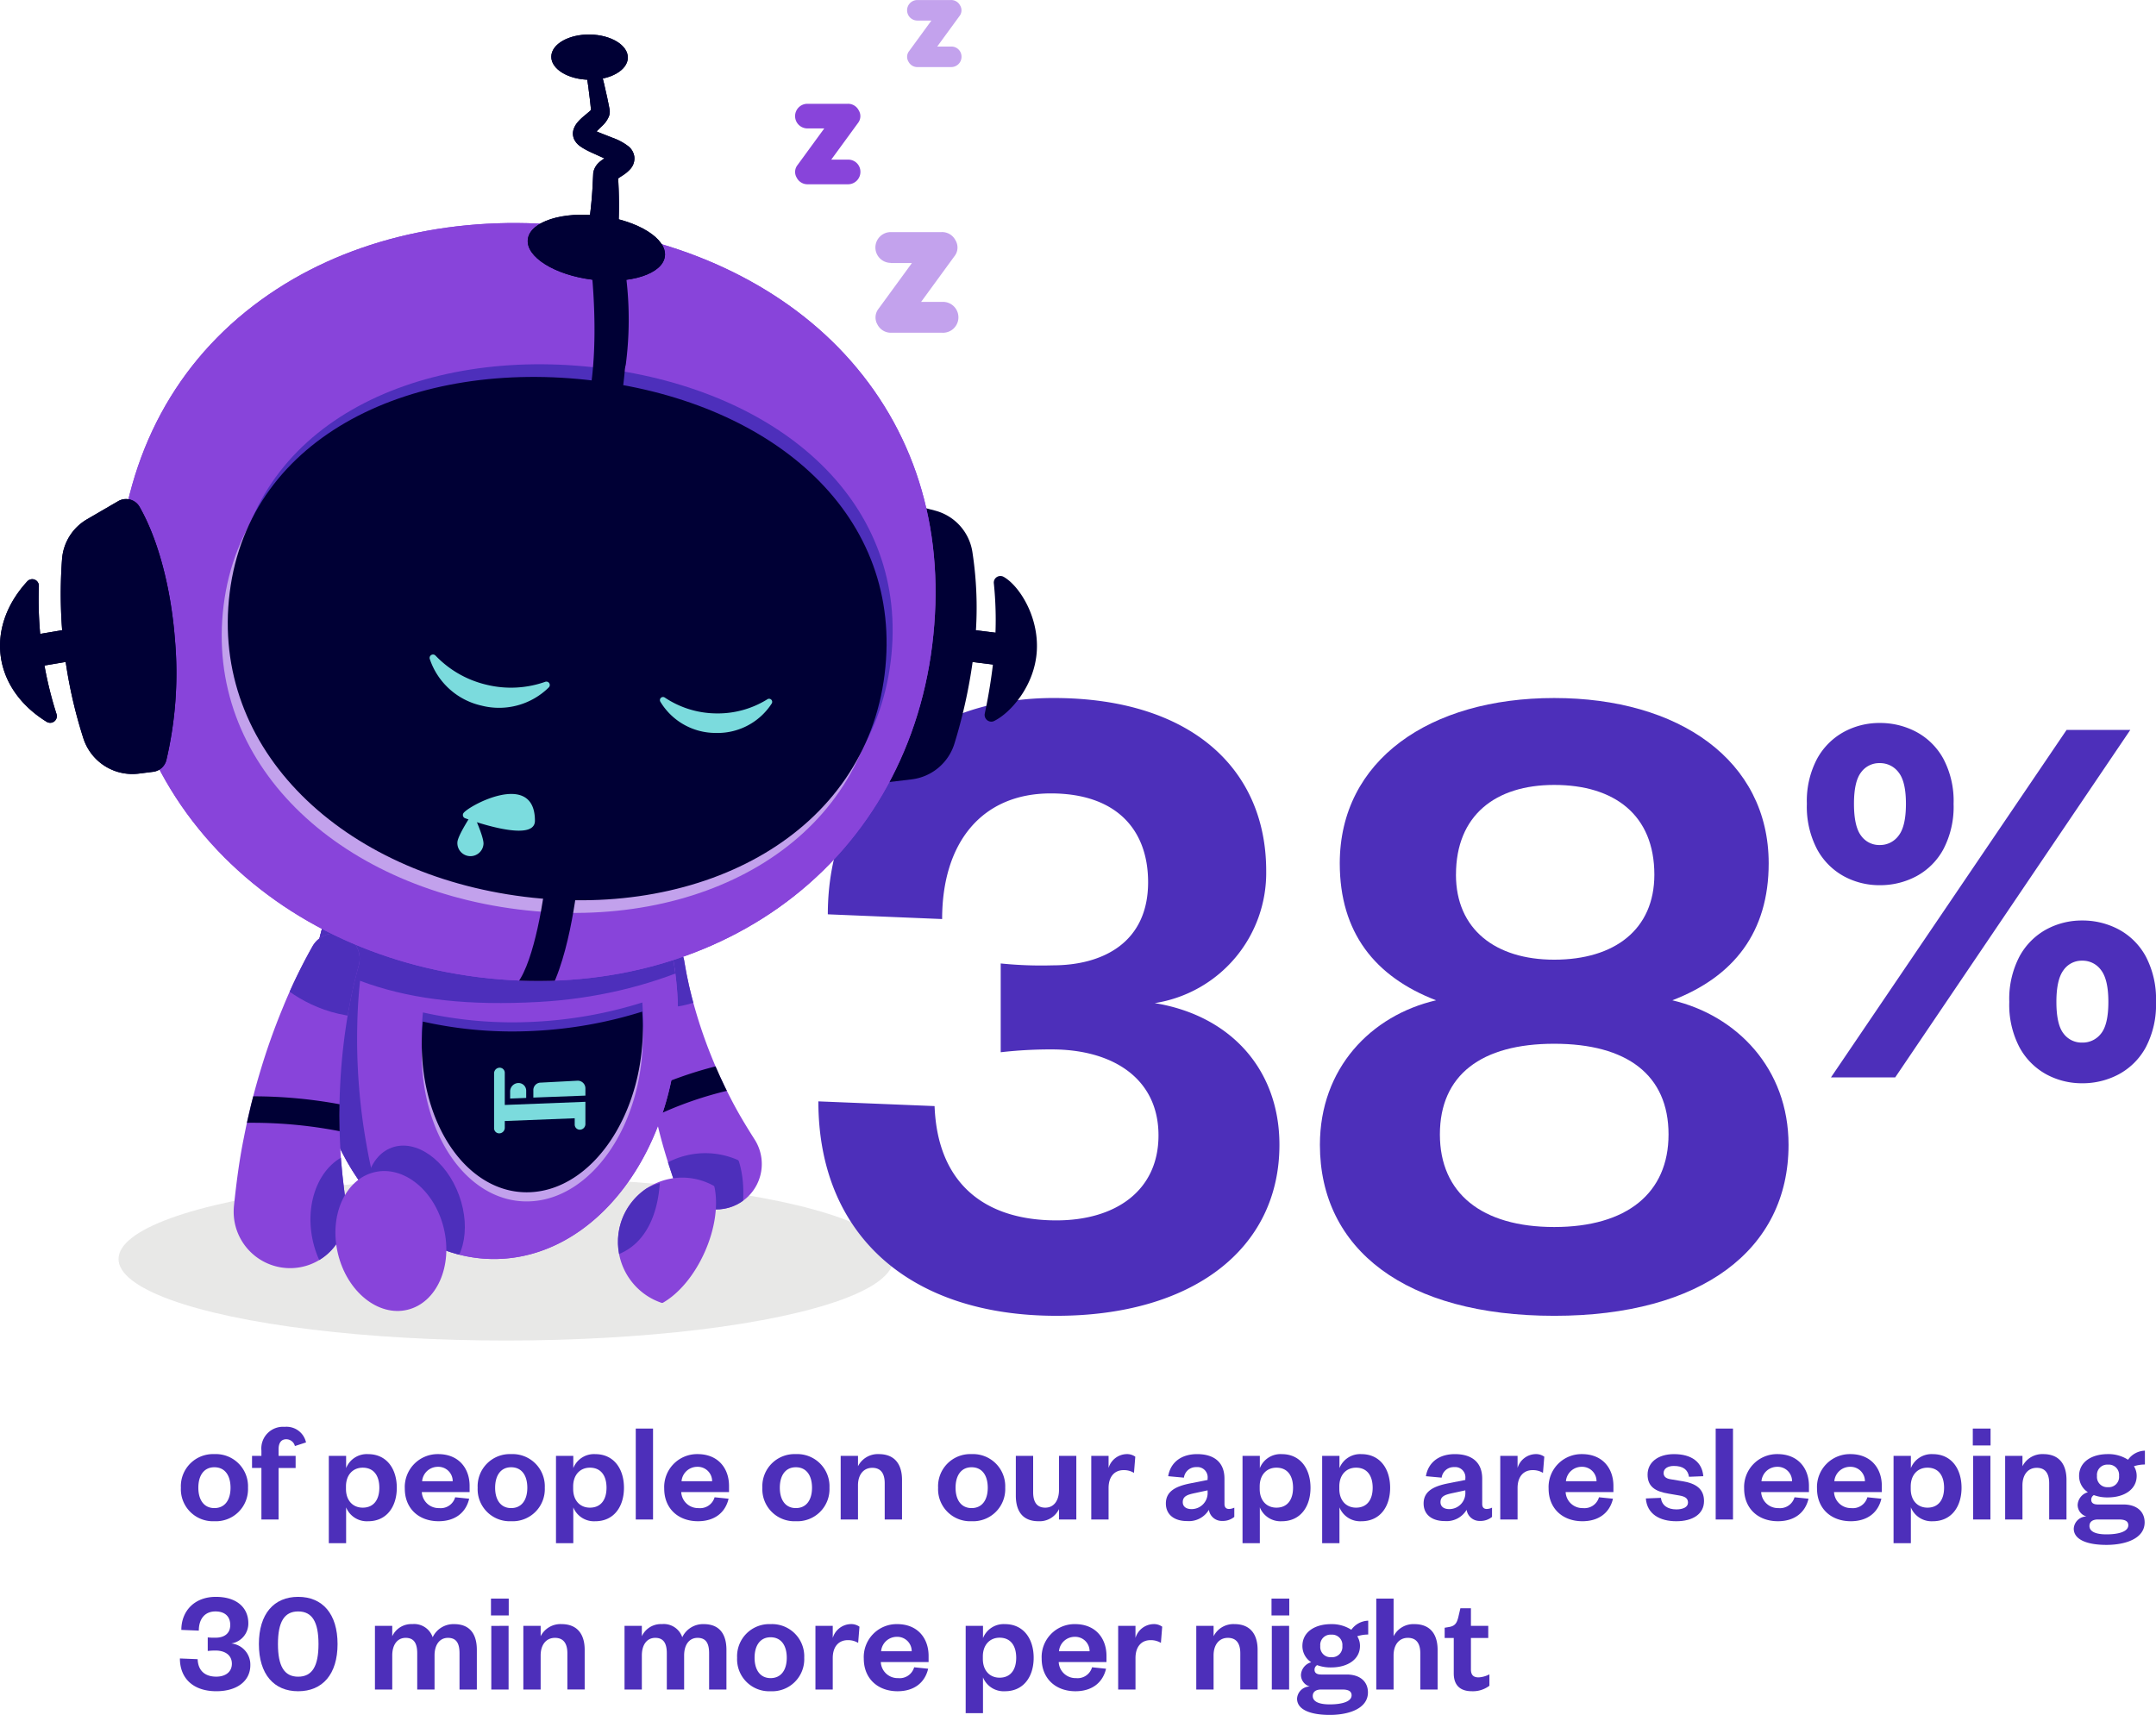 <svg xmlns="http://www.w3.org/2000/svg" xmlns:xlink="http://www.w3.org/1999/xlink" width="416.234" height="331.139" viewBox="0 0 416.234 331.139"><defs><clipPath id="a"><path d="M1066.152-809.41a76.559,76.559,0,0,0,2.05,9.024,91.263,91.263,0,0,0,3.036,8.868,90.66,90.66,0,0,0,3.857,8.426c1.385,2.737,2.977,5.341,4.589,7.885l.035.054a8.773,8.773,0,0,1-2.711,12.107,8.772,8.772,0,0,1-12.106-2.712,9.208,9.208,0,0,1-.908-1.906c-1.149-3.423-2.211-6.843-3.011-10.313a104.457,104.457,0,0,1-1.964-10.415,102.57,102.57,0,0,1-.915-10.453,82.879,82.879,0,0,1,.232-10.606,3.914,3.914,0,0,1,4.249-3.55,3.915,3.915,0,0,1,3.518,3.284Z" transform="translate(-1058.035 813.018)" fill="none"/></clipPath><clipPath id="b"><ellipse cx="35.51" cy="47.097" rx="35.51" ry="47.097" fill="none"/></clipPath><clipPath id="d"><path d="M1006.247-808.361a95.275,95.275,0,0,0-2.341,11.254,112.866,112.866,0,0,0-1.147,11.588,112.342,112.342,0,0,0,.009,11.512c.151,3.806.606,7.572,1.114,11.279l.012.078a10.9,10.9,0,0,1-9.313,12.281,10.9,10.9,0,0,1-12.28-9.313,11.435,11.435,0,0,1-.043-2.624c.47-4.461,1.034-8.873,1.922-13.207a130.011,130.011,0,0,1,3.157-12.782,127.282,127.282,0,0,1,4.363-12.283,102.858,102.858,0,0,1,5.737-11.865,4.866,4.866,0,0,1,6.635-1.819,4.867,4.867,0,0,1,2.28,5.528Z" transform="translate(-982.203 814.901)" fill="none"/></clipPath><clipPath id="e"><path d="M961.186-884.739c-2.623,21.015,3.163,41.051,16.311,56.411,12.748,14.9,31.512,24.561,52.841,27.224s41.893-2.092,57.913-13.4c16.513-11.658,27.057-29.655,29.68-50.669,2.653-21.245-2.8-40.256-15.772-54.99-12.271-13.938-30.84-23.095-52.271-25.77-21.626-2.7-42.375,1.538-58.42,11.932C974.287-922.871,963.821-905.839,961.186-884.739Z" transform="translate(-960.568 946.722)" fill="none"/></clipPath><clipPath id="g"><path d="M1071.933-768.037a.406.406,0,0,1,.2.271c.724,3.411.156,7.956-1.875,12.528s-5.022,8.041-8.039,9.788a.407.407,0,0,1-.337.032,12.746,12.746,0,0,1-2.427-1.136,12.444,12.444,0,0,1-5.4-14.313,12.424,12.424,0,0,1,16.9-7.65Q1071.463-768.3,1071.933-768.037Z" transform="translate(-1053.493 769.593)" fill="none"/></clipPath></defs><g transform="translate(22.886 227.367)" opacity="0.7"><ellipse cx="74.786" cy="15.74" rx="74.786" ry="15.74" fill="#dededd"/></g><g transform="translate(157.992 134.783)"><path d="M1135.733-790.732a84.477,84.477,0,0,0-9.85.547v-17.145a76.731,76.731,0,0,0,10.03.364c9.668,0,18.425-4.379,18.425-16.052,0-10.214-6.2-17.146-18.788-17.146-13.316,0-20.977,9.486-20.977,24.26l-22.069-.913c0-23.712,16.416-41.769,43.592-41.769,26.267,0,41.04,13.5,41.04,33.379a25.449,25.449,0,0,1-21.521,25.536c14.59,2.372,24.077,12.768,24.077,27.361,0,20.246-16.964,33.015-43.048,33.015-28.637,0-45.965-15.87-45.965-41.406l22.436.912c.548,14.774,9.485,22.07,23.529,22.07,11.309,0,19.7-5.653,19.7-16.416C1156.344-785.077,1147.588-790.732,1135.733-790.732Z" transform="translate(-1090.679 858.584)" fill="#4d2fba"/><path d="M1183.73-772.308c0-14.775,9.85-24.989,22.434-27.908-11.856-4.56-18.6-13.133-18.6-26.448,0-19.881,17.328-31.92,41.4-31.92s41.406,12.039,41.406,31.92c0,13.314-6.748,21.888-18.6,26.448,12.4,2.92,22.434,13.133,22.434,27.908,0,20.246-16.779,33.015-45.235,33.015C1200.328-739.294,1183.73-752.063,1183.73-772.308Zm23.164-2.006c0,11.308,8.025,17.875,22.071,17.875s22.071-6.567,22.071-17.875c0-11.492-8.025-17.511-22.071-17.511S1206.894-785.807,1206.894-774.314Zm3.1-50.16c0,10.578,7.659,16.415,18.969,16.415,11.674,0,19.335-5.837,19.335-16.415,0-11.492-7.661-17.329-19.335-17.329C1217.654-841.8,1210-835.967,1210-824.475Z" transform="translate(-1086.903 858.584)" fill="#4d2fba"/><path d="M1288.137-822.63a14.334,14.334,0,0,1-6.927-1.731,12.987,12.987,0,0,1-5.17-5.22,17.683,17.683,0,0,1-1.965-8.763,17.408,17.408,0,0,1,1.965-8.683,13.02,13.02,0,0,1,5.17-5.195,14.345,14.345,0,0,1,6.927-1.731,14.845,14.845,0,0,1,7.079,1.731,12.915,12.915,0,0,1,5.219,5.195,17.386,17.386,0,0,1,1.965,8.683,17.66,17.66,0,0,1-1.965,8.763,12.883,12.883,0,0,1-5.219,5.22A14.834,14.834,0,0,1,1288.137-822.63Zm-9.408,37.112,45.485-67.092h12.3l-45.383,67.092Zm9.408-44.866a4.436,4.436,0,0,0,3.643-1.81q1.422-1.809,1.42-6.151,0-4.289-1.42-6.073a4.462,4.462,0,0,0-3.643-1.784,4.319,4.319,0,0,0-3.6,1.784q-1.369,1.783-1.367,6.073,0,4.342,1.367,6.151A4.3,4.3,0,0,0,1288.137-830.384Zm39.075,46a14.338,14.338,0,0,1-6.926-1.732,12.982,12.982,0,0,1-5.168-5.22,17.656,17.656,0,0,1-1.965-8.762,17.659,17.659,0,0,1,1.965-8.762,12.991,12.991,0,0,1,5.168-5.221,14.349,14.349,0,0,1,6.926-1.732,14.857,14.857,0,0,1,7.082,1.732,12.93,12.93,0,0,1,5.219,5.221,17.682,17.682,0,0,1,1.965,8.762,17.68,17.68,0,0,1-1.965,8.762,12.921,12.921,0,0,1-5.219,5.22A14.846,14.846,0,0,1,1327.212-784.382Zm0-7.856a4.452,4.452,0,0,0,3.668-1.756q1.4-1.758,1.4-6.1,0-4.291-1.4-6.126a4.39,4.39,0,0,0-3.668-1.833,4.277,4.277,0,0,0-3.592,1.833q-1.372,1.837-1.37,6.126,0,4.342,1.37,6.1A4.335,4.335,0,0,0,1327.212-792.238Z" transform="translate(-1083.236 858.772)" fill="#4d2fba"/></g><g transform="translate(34.725 275.513)"><path d="M978.871-705.322a6.188,6.188,0,0,1-6.464-6.465,6.21,6.21,0,0,1,6.464-6.493,6.217,6.217,0,0,1,6.493,6.493A6.2,6.2,0,0,1,978.871-705.322Zm0-2.536c2.063,0,3.122-1.616,3.122-3.929,0-2.34-1.058-3.956-3.122-3.956-2.033,0-3.093,1.616-3.093,3.956C975.778-709.474,976.838-707.858,978.871-707.858Z" transform="translate(-972.211 723.547)" fill="#4d2fba"/><path d="M985.608-715.4v-2.34h1.811v-1.032a4.183,4.183,0,0,1,4.488-4.57,3.852,3.852,0,0,1,4.124,3.009l-2.145.7a1.728,1.728,0,0,0-1.673-1.31c-1.031,0-1.477.779-1.477,1.922v1.283h3.288v2.34h-3.288v9.949h-3.317V-715.4Z" transform="translate(-971.676 723.342)" fill="#4d2fba"/><path d="M1003.194-701.085h-3.341v-16.859h3.341v2.368a4.294,4.294,0,0,1,4.238-2.7c3.621,0,5.546,2.871,5.546,6.493s-1.925,6.465-5.546,6.465a4.312,4.312,0,0,1-4.238-2.675Zm-.027-10.479c0,2.257,1.338,3.622,3.233,3.622,2.118,0,3.206-1.532,3.206-3.845,0-2.34-1.088-3.874-3.206-3.874-1.895,0-3.233,1.394-3.233,3.623Z" transform="translate(-971.098 723.547)" fill="#4d2fba"/><path d="M1026.378-709.669c-.64,2.733-2.758,4.348-5.907,4.348-3.79,0-6.52-2.425-6.52-6.3a6.358,6.358,0,0,1,6.437-6.66c4.012,0,6.075,2.787,6.075,6.131v1.2h-9.225a3.25,3.25,0,0,0,3.344,3.093,2.9,2.9,0,0,0,3.093-2.089Zm-3.176-3.372a2.77,2.77,0,0,0-2.843-2.787,3.045,3.045,0,0,0-3.065,2.787Z" transform="translate(-970.526 723.547)" fill="#4d2fba"/><path d="M1033.933-705.322a6.188,6.188,0,0,1-6.464-6.465,6.21,6.21,0,0,1,6.464-6.493,6.218,6.218,0,0,1,6.494,6.493A6.2,6.2,0,0,1,1033.933-705.322Zm0-2.536c2.063,0,3.122-1.616,3.122-3.929,0-2.34-1.058-3.956-3.122-3.956-2.033,0-3.092,1.616-3.092,3.956C1030.841-709.474,1031.9-707.858,1033.933-707.858Z" transform="translate(-969.977 723.547)" fill="#4d2fba"/><path d="M1045.343-701.085H1042v-16.859h3.341v2.368a4.294,4.294,0,0,1,4.238-2.7c3.621,0,5.545,2.871,5.545,6.493s-1.924,6.465-5.545,6.465a4.312,4.312,0,0,1-4.238-2.675Zm-.027-10.479c0,2.257,1.338,3.622,3.233,3.622,2.118,0,3.206-1.532,3.206-3.845,0-2.34-1.089-3.874-3.206-3.874-1.895,0-3.233,1.394-3.233,3.623Z" transform="translate(-969.387 723.547)" fill="#4d2fba"/><path d="M1060.137-723.021v17.558H1056.8v-17.558Z" transform="translate(-968.787 723.355)" fill="#4d2fba"/><path d="M1074.506-709.669c-.641,2.733-2.759,4.348-5.907,4.348-3.79,0-6.52-2.425-6.52-6.3a6.357,6.357,0,0,1,6.436-6.66c4.012,0,6.076,2.787,6.076,6.131v1.2h-9.225a3.251,3.251,0,0,0,3.344,3.093,2.9,2.9,0,0,0,3.093-2.089Zm-3.176-3.372a2.771,2.771,0,0,0-2.843-2.787,3.044,3.044,0,0,0-3.064,2.787Z" transform="translate(-968.572 723.547)" fill="#4d2fba"/><path d="M1086.751-705.322a6.187,6.187,0,0,1-6.463-6.465,6.21,6.21,0,0,1,6.463-6.493,6.218,6.218,0,0,1,6.494,6.493A6.2,6.2,0,0,1,1086.751-705.322Zm0-2.536c2.064,0,3.123-1.616,3.123-3.929,0-2.34-1.059-3.956-3.123-3.956-2.033,0-3.092,1.616-3.092,3.956C1083.66-709.474,1084.718-707.858,1086.751-707.858Z" transform="translate(-967.833 723.547)" fill="#4d2fba"/><path d="M1098.162-705.656h-3.343v-12.289h3.343v2.006a4.28,4.28,0,0,1,4.014-2.341c3.287,0,4.485,2.23,4.485,4.96v7.664h-3.342v-6.995c0-1.895-.755-2.981-2.4-2.981-1.7,0-2.761,1.336-2.761,3.4Z" transform="translate(-967.243 723.547)" fill="#4d2fba"/><path d="M1119.358-705.322a6.188,6.188,0,0,1-6.464-6.465,6.21,6.21,0,0,1,6.464-6.493,6.218,6.218,0,0,1,6.493,6.493A6.2,6.2,0,0,1,1119.358-705.322Zm0-2.536c2.063,0,3.122-1.616,3.122-3.929,0-2.34-1.058-3.956-3.122-3.956-2.033,0-3.093,1.616-3.093,3.956C1116.265-709.474,1117.325-707.858,1119.358-707.858Z" transform="translate(-966.51 723.547)" fill="#4d2fba"/><path d="M1135.649-717.958h3.344v12.289h-3.344v-2.006a4.152,4.152,0,0,1-3.958,2.34c-3.26,0-4.376-2.2-4.376-4.932v-7.691h3.345v7.023c0,1.867.7,2.98,2.34,2.98s2.649-1.336,2.649-3.427Z" transform="translate(-965.925 723.561)" fill="#4d2fba"/><path d="M1149.557-714.658a3.719,3.719,0,0,0-2.005-.53c-1.727,0-2.9,1.228-2.9,3.457v6.075h-3.341v-12.289h3.341v2.34a3.724,3.724,0,0,1,3.429-2.675,2.728,2.728,0,0,1,1.729.5Z" transform="translate(-965.357 723.547)" fill="#4d2fba"/><path d="M1166.467-708.638c0,.641.334.948.864.948a2.413,2.413,0,0,0,1.031-.252v1.783a3.46,3.46,0,0,1-2.313.781,2.515,2.515,0,0,1-2.592-2.147,4.489,4.489,0,0,1-4.181,2.175c-2.562,0-4.124-1.283-4.124-3.4,0-2.341,1.895-3.315,4.684-3.873l3.371-.67v-.278a1.969,1.969,0,0,0-2.148-2.2,2.349,2.349,0,0,0-2.423,2.035l-3.039-.279c.418-2.508,2.344-4.264,5.6-4.264,3.176,0,5.266,1.5,5.266,4.738Zm-3.26-2.646-2.313.5c-1.45.307-2.481.558-2.481,1.784,0,.837.64,1.338,1.7,1.338a3.1,3.1,0,0,0,3.094-3.316Z" transform="translate(-964.795 723.547)" fill="#4d2fba"/><path d="M1172.715-701.085h-3.342v-16.859h3.342v2.368a4.291,4.291,0,0,1,4.237-2.7c3.622,0,5.546,2.871,5.546,6.493s-1.924,6.465-5.546,6.465a4.309,4.309,0,0,1-4.237-2.675Zm-.027-10.479c0,2.257,1.338,3.622,3.233,3.622,2.118,0,3.206-1.532,3.206-3.845,0-2.34-1.088-3.874-3.206-3.874-1.9,0-3.233,1.394-3.233,3.623Z" transform="translate(-964.218 723.547)" fill="#4d2fba"/><path d="M1187.487-701.085h-3.341v-16.859h3.341v2.368a4.294,4.294,0,0,1,4.238-2.7c3.621,0,5.545,2.871,5.545,6.493s-1.924,6.465-5.545,6.465a4.311,4.311,0,0,1-4.238-2.675Zm-.027-10.479c0,2.257,1.338,3.622,3.233,3.622,2.118,0,3.206-1.532,3.206-3.845,0-2.34-1.089-3.874-3.206-3.874-1.895,0-3.233,1.394-3.233,3.623Z" transform="translate(-963.618 723.547)" fill="#4d2fba"/><path d="M1214.283-708.638c0,.641.334.948.864.948a2.412,2.412,0,0,0,1.031-.252v1.783a3.454,3.454,0,0,1-2.312.781,2.515,2.515,0,0,1-2.593-2.147,4.488,4.488,0,0,1-4.18,2.175c-2.563,0-4.124-1.283-4.124-3.4,0-2.341,1.9-3.315,4.683-3.873l3.372-.67v-.278a1.969,1.969,0,0,0-2.147-2.2,2.35,2.35,0,0,0-2.425,2.035l-3.038-.279c.418-2.508,2.342-4.264,5.6-4.264,3.177,0,5.267,1.5,5.267,4.738Zm-3.26-2.646-2.313.5c-1.449.307-2.481.558-2.481,1.784,0,.837.641,1.338,1.7,1.338a3.1,3.1,0,0,0,3.095-3.316Z" transform="translate(-962.854 723.547)" fill="#4d2fba"/><path d="M1225.437-714.658a3.72,3.72,0,0,0-2.006-.53c-1.726,0-2.9,1.228-2.9,3.457v6.075h-3.341v-12.289h3.341v2.34a3.724,3.724,0,0,1,3.429-2.675,2.728,2.728,0,0,1,1.73.5Z" transform="translate(-962.277 723.547)" fill="#4d2fba"/><path d="M1238.587-709.669c-.64,2.733-2.758,4.348-5.906,4.348-3.79,0-6.521-2.425-6.521-6.3a6.358,6.358,0,0,1,6.437-6.66c4.013,0,6.075,2.787,6.075,6.131v1.2h-9.225a3.251,3.251,0,0,0,3.345,3.093,2.9,2.9,0,0,0,3.092-2.089Zm-3.176-3.372a2.77,2.77,0,0,0-2.842-2.787,3.045,3.045,0,0,0-3.066,2.787Z" transform="translate(-961.913 723.547)" fill="#4d2fba"/><path d="M1247.1-709.836c.2,1.477,1.309,2.23,3.008,2.23,1.227,0,2.231-.418,2.231-1.31,0-.837-.559-1.2-1.783-1.394l-1.952-.334c-2.619-.417-4.069-1.393-4.069-3.678,0-2.341,1.979-3.957,5.1-3.957,3.4,0,5.435,1.534,5.658,4.264l-2.76.111c-.223-1.394-1.171-2.09-2.924-2.09-1.2,0-1.979.53-1.979,1.366,0,.669.445,1.058,1.336,1.2l2.342.39c2.59.418,4.124,1.5,4.124,3.818,0,2.509-2.175,3.9-5.351,3.9-3.2,0-5.658-1.392-5.88-4.4Z" transform="translate(-961.181 723.547)" fill="#4d2fba"/><path d="M1260.5-723.021v17.558h-3.342v-17.558Z" transform="translate(-960.655 723.355)" fill="#4d2fba"/><path d="M1274.865-709.669c-.641,2.733-2.759,4.348-5.907,4.348-3.79,0-6.521-2.425-6.521-6.3a6.358,6.358,0,0,1,6.437-6.66c4.012,0,6.075,2.787,6.075,6.131v1.2h-9.224a3.25,3.25,0,0,0,3.344,3.093,2.9,2.9,0,0,0,3.092-2.089Zm-3.177-3.372a2.769,2.769,0,0,0-2.842-2.787,3.045,3.045,0,0,0-3.065,2.787Z" transform="translate(-960.441 723.547)" fill="#4d2fba"/><path d="M1288.384-709.669c-.641,2.733-2.758,4.348-5.907,4.348-3.79,0-6.52-2.425-6.52-6.3a6.357,6.357,0,0,1,6.436-6.66c4.012,0,6.076,2.787,6.076,6.131v1.2h-9.225a3.251,3.251,0,0,0,3.344,3.093,2.9,2.9,0,0,0,3.093-2.089Zm-3.176-3.372a2.77,2.77,0,0,0-2.843-2.787,3.044,3.044,0,0,0-3.064,2.787Z" transform="translate(-959.893 723.547)" fill="#4d2fba"/><path d="M1293.5-701.085h-3.342v-16.859h3.342v2.368a4.292,4.292,0,0,1,4.237-2.7c3.621,0,5.546,2.871,5.546,6.493s-1.925,6.465-5.546,6.465A4.309,4.309,0,0,1,1293.5-708Zm-.027-10.479c0,2.257,1.338,3.622,3.233,3.622,2.118,0,3.206-1.532,3.206-3.845,0-2.34-1.089-3.874-3.206-3.874-1.895,0-3.233,1.394-3.233,3.623Z" transform="translate(-959.316 723.547)" fill="#4d2fba"/><path d="M1304.859-723.021h3.428v3.261h-3.428Zm3.4,5.268v12.289h-3.342v-12.289Z" transform="translate(-958.719 723.355)" fill="#4d2fba"/><path d="M1314.205-705.656h-3.342v-12.289h3.342v2.006a4.282,4.282,0,0,1,4.014-2.341c3.288,0,4.485,2.23,4.485,4.96v7.664h-3.342v-6.995c0-1.895-.754-2.981-2.4-2.981-1.7,0-2.761,1.336-2.761,3.4Z" transform="translate(-958.476 723.547)" fill="#4d2fba"/><path d="M1330.165-709.893a7.425,7.425,0,0,1-2.7-.447,1.032,1.032,0,0,0-.5.892c0,.558.363.92,1.281.92h4.905c2.732,0,4.124,1.477,4.124,3.456,0,3.066-3.567,4.347-7.384,4.347-3.4,0-6.3-.864-6.3-3.149a2.493,2.493,0,0,1,2.451-2.34,2.324,2.324,0,0,1-1.7-2.257,2.693,2.693,0,0,1,1.979-2.425,3.722,3.722,0,0,1-1.7-3.149c0-2.62,2.313-4.209,5.546-4.209a6.916,6.916,0,0,1,3.9,1.088,4.145,4.145,0,0,1,3.26-1.755v2.675a6.877,6.877,0,0,0-2.118.334,3.488,3.488,0,0,1,.53,1.868C1335.738-711.483,1333.4-709.893,1330.165-709.893Zm-.28,7.134c2.451,0,4.235-.558,4.235-1.757,0-.808-.668-1.115-1.784-1.115h-4.1c-.891,0-1.615.362-1.615,1.254C1326.625-703.261,1327.906-702.759,1329.885-702.759Zm.307-13.461a1.978,1.978,0,0,0-2.117,2.175,1.977,1.977,0,0,0,2.117,2.173,1.984,1.984,0,0,0,2.145-2.173A1.985,1.985,0,0,0,1330.192-716.22Z" transform="translate(-957.959 723.521)" fill="#4d2fba"/><path d="M979.1-681.426a12.763,12.763,0,0,0-1.5.083v-2.62a11.622,11.622,0,0,0,1.533.056c1.478,0,2.813-.668,2.813-2.452,0-1.561-.947-2.619-2.869-2.619-2.033,0-3.2,1.447-3.2,3.705l-3.374-.138c0-3.623,2.508-6.383,6.662-6.383,4.012,0,6.271,2.063,6.271,5.1a3.89,3.89,0,0,1-3.29,3.9,4.1,4.1,0,0,1,3.678,4.179c0,3.094-2.59,5.045-6.575,5.045-4.376,0-7.023-2.424-7.023-6.326l3.427.138c.084,2.257,1.45,3.374,3.6,3.374,1.727,0,3.008-.865,3.008-2.509C982.25-680.562,980.914-681.426,979.1-681.426Z" transform="translate(-972.219 724.622)" fill="#4d2fba"/><path d="M994.46-673.567c-4.683,0-7.58-3.288-7.58-9.112s2.9-9.114,7.58-9.114c4.71,0,7.607,3.289,7.607,9.114S999.169-673.567,994.46-673.567Zm0-15.41c-2.7,0-3.9,2.061-3.9,6.3s1.2,6.3,3.9,6.3c2.731,0,3.928-2.064,3.928-6.3S997.19-688.977,994.46-688.977Z" transform="translate(-971.624 724.622)" fill="#4d2fba"/><path d="M1023.707-686.732c3.316,0,4.376,2.286,4.376,4.961v7.664h-3.344V-681.1c0-1.895-.584-2.982-2.229-2.982-1.615,0-2.592,1.337-2.592,3.4v6.577h-3.344V-681.1c0-1.895-.612-2.982-2.229-2.982s-2.593,1.337-2.593,3.4v6.577h-3.341V-686.4h3.341v2.005a4.048,4.048,0,0,1,3.874-2.341,3.767,3.767,0,0,1,3.931,2.537A4.427,4.427,0,0,1,1023.707-686.732Z" transform="translate(-970.75 724.828)" fill="#4d2fba"/><path d="M1029.939-691.472h3.429v3.26h-3.429Zm3.4,5.268v12.289H1030V-686.2Z" transform="translate(-969.877 724.635)" fill="#4d2fba"/><path d="M1039.286-674.107h-3.342V-686.4h3.342v2.005a4.284,4.284,0,0,1,4.015-2.341c3.288,0,4.485,2.231,4.485,4.961v7.664h-3.341V-681.1c0-1.895-.755-2.982-2.4-2.982-1.7,0-2.76,1.337-2.76,3.4Z" transform="translate(-969.633 724.828)" fill="#4d2fba"/><path d="M1070.013-686.732c3.317,0,4.377,2.286,4.377,4.961v7.664h-3.344V-681.1c0-1.895-.584-2.982-2.229-2.982-1.616,0-2.593,1.337-2.593,3.4v6.577h-3.344V-681.1c0-1.895-.611-2.982-2.229-2.982s-2.592,1.337-2.592,3.4v6.577h-3.342V-686.4h3.342v2.005a4.047,4.047,0,0,1,3.874-2.341,3.765,3.765,0,0,1,3.93,2.537A4.428,4.428,0,0,1,1070.013-686.732Z" transform="translate(-968.871 724.828)" fill="#4d2fba"/><path d="M1082.068-673.773a6.188,6.188,0,0,1-6.464-6.465,6.211,6.211,0,0,1,6.464-6.494,6.217,6.217,0,0,1,6.493,6.494A6.194,6.194,0,0,1,1082.068-673.773Zm0-2.536c2.063,0,3.122-1.617,3.122-3.929,0-2.34-1.058-3.957-3.122-3.957-2.033,0-3.092,1.617-3.092,3.957C1078.977-677.926,1080.035-676.309,1082.068-676.309Z" transform="translate(-968.023 724.828)" fill="#4d2fba"/><path d="M1098.384-683.109a3.72,3.72,0,0,0-2.006-.53c-1.726,0-2.9,1.227-2.9,3.456v6.076h-3.342V-686.4h3.342v2.339a3.725,3.725,0,0,1,3.428-2.675,2.723,2.723,0,0,1,1.73.5Z" transform="translate(-967.434 724.828)" fill="#4d2fba"/><path d="M1111.534-678.12c-.64,2.732-2.757,4.347-5.906,4.347-3.79,0-6.522-2.424-6.522-6.3a6.358,6.358,0,0,1,6.437-6.661c4.012,0,6.075,2.787,6.075,6.131v1.2h-9.225a3.25,3.25,0,0,0,3.344,3.094,2.9,2.9,0,0,0,3.093-2.09Zm-3.176-3.373a2.771,2.771,0,0,0-2.842-2.787,3.046,3.046,0,0,0-3.066,2.787Z" transform="translate(-967.07 724.828)" fill="#4d2fba"/><path d="M1121.353-669.536h-3.342V-686.4h3.342v2.368a4.292,4.292,0,0,1,4.237-2.7c3.621,0,5.546,2.871,5.546,6.494s-1.925,6.465-5.546,6.465a4.309,4.309,0,0,1-4.237-2.675Zm-.027-10.479c0,2.257,1.338,3.622,3.233,3.622,2.118,0,3.206-1.533,3.206-3.845,0-2.34-1.089-3.874-3.206-3.874-1.895,0-3.233,1.394-3.233,3.622Z" transform="translate(-966.303 724.828)" fill="#4d2fba"/><path d="M1144.536-678.12c-.641,2.732-2.759,4.347-5.907,4.347-3.79,0-6.521-2.424-6.521-6.3a6.358,6.358,0,0,1,6.437-6.661c4.012,0,6.075,2.787,6.075,6.131v1.2H1135.4a3.251,3.251,0,0,0,3.344,3.094,2.9,2.9,0,0,0,3.092-2.09Zm-3.177-3.373a2.77,2.77,0,0,0-2.842-2.787,3.046,3.046,0,0,0-3.065,2.787Z" transform="translate(-965.73 724.828)" fill="#4d2fba"/><path d="M1154.552-683.109a3.722,3.722,0,0,0-2.006-.53c-1.726,0-2.9,1.227-2.9,3.456v6.076H1146.3V-686.4h3.343v2.339a3.724,3.724,0,0,1,3.429-2.675,2.722,2.722,0,0,1,1.729.5Z" transform="translate(-965.154 724.828)" fill="#4d2fba"/><path d="M1164.134-674.107h-3.343V-686.4h3.343v2.005a4.284,4.284,0,0,1,4.014-2.341c3.288,0,4.485,2.231,4.485,4.961v7.664h-3.342V-681.1c0-1.895-.754-2.982-2.4-2.982-1.7,0-2.76,1.337-2.76,3.4Z" transform="translate(-964.566 724.828)" fill="#4d2fba"/><path d="M1174.751-691.472h3.429v3.26h-3.429Zm3.4,5.268v12.289h-3.342V-686.2Z" transform="translate(-964 724.635)" fill="#4d2fba"/><path d="M1186.064-678.344a7.42,7.42,0,0,1-2.7-.447,1.031,1.031,0,0,0-.5.892c0,.559.364.921,1.282.921h4.905c2.73,0,4.124,1.477,4.124,3.456,0,3.064-3.567,4.346-7.384,4.346-3.4,0-6.3-.864-6.3-3.15a2.492,2.492,0,0,1,2.452-2.339,2.325,2.325,0,0,1-1.7-2.258,2.69,2.69,0,0,1,1.979-2.423,3.721,3.721,0,0,1-1.7-3.15c0-2.619,2.312-4.209,5.545-4.209a6.924,6.924,0,0,1,3.9,1.087,4.146,4.146,0,0,1,3.261-1.754v2.675a6.9,6.9,0,0,0-2.117.333,3.489,3.489,0,0,1,.529,1.868C1191.637-679.934,1189.3-678.344,1186.064-678.344Zm-.279,7.134c2.452,0,4.235-.558,4.235-1.756,0-.808-.668-1.115-1.783-1.115h-4.1c-.891,0-1.616.362-1.616,1.254C1182.524-671.712,1183.805-671.21,1185.785-671.21Zm.306-13.461a1.976,1.976,0,0,0-2.117,2.174,1.976,1.976,0,0,0,2.117,2.174,1.985,1.985,0,0,0,2.146-2.174A1.984,1.984,0,0,0,1186.091-684.671Z" transform="translate(-963.807 724.802)" fill="#4d2fba"/><path d="M1197.53-673.914h-3.343v-17.558h3.343v7.274a4.282,4.282,0,0,1,4.014-2.341c3.288,0,4.485,2.231,4.485,4.961v7.664h-3.341v-6.995c0-1.895-.755-2.982-2.4-2.982-1.7,0-2.76,1.337-2.76,3.4Z" transform="translate(-963.211 724.635)" fill="#4d2fba"/><path d="M1208.632-683.937h-1.756v-1.977l.835-.141c1.2-.195,1.532-.807,1.811-1.95l.391-1.672h2.034v3.4h3.344v2.339h-3.344v6.076c0,1.058.475,1.533,1.476,1.533a5.126,5.126,0,0,0,2.091-.586v2.2a5.266,5.266,0,0,1-3.4,1.059c-1.895,0-3.483-.836-3.483-3.455Z" transform="translate(-962.696 724.708)" fill="#4d2fba"/></g><g transform="translate(124.023 182.197)"><path d="M1058.336-809.452a82.879,82.879,0,0,0-.232,10.606,102.253,102.253,0,0,0,.915,10.453,104.459,104.459,0,0,0,1.964,10.415c.8,3.47,1.863,6.889,3.011,10.313a8.771,8.771,0,0,0,11.107,5.526,8.772,8.772,0,0,0,5.526-11.107,8.749,8.749,0,0,0-.882-1.87l-.059-.092c-1.613-2.543-3.2-5.148-4.59-7.885a90.662,90.662,0,0,1-3.857-8.426,91.139,91.139,0,0,1-3.036-8.868,76.8,76.8,0,0,1-2.05-9.024l-.049-.3a3.916,3.916,0,0,0-4.48-3.255A3.919,3.919,0,0,0,1058.336-809.452Z" transform="translate(-1058.035 813.019)" fill="#8844da"/></g><g transform="translate(124.023 182.198)"><g clip-path="url(#a)"><g transform="translate(-6.374 1.626)"><path d="M1051.909-802.978s15.68,9,29.438-8.478l-26.183.151Z" transform="translate(-1051.909 811.456)" fill="#4d2fbb"/></g><g transform="translate(-1.522 22.958)"><path d="M1058.974-779.822l-2.4-4.5a74.507,74.507,0,0,1,18.967-6.634l.949,5.014A70.218,70.218,0,0,0,1058.974-779.822Z" transform="translate(-1056.572 790.956)" fill="#000035"/></g><g transform="translate(-3.477 40.46)"><path d="M1066.676-743.338a.51.51,0,0,0,.417-.08c3.562-2.551,6.887-7.251,8.874-13.213s2.154-11.714.836-15.892a.509.509,0,0,0-.285-.314,16,16,0,0,0-3.215-1,15.637,15.637,0,0,0-17.136,8.706,15.612,15.612,0,0,0,9.2,21.421Q1066.021-743.5,1066.676-743.338Z" transform="translate(-1054.694 774.137)" fill="#4d2fbb"/></g></g></g><g transform="translate(59.876 148.91)"><path d="M996.389-797.909c0,.891.019,1.8.073,2.672a59.01,59.01,0,0,0,3.745,18.56c.073.181.146.363.217.526,5.89,15.051,17.778,25.34,31.466,25.34,19.614,0,35.519-21.086,35.519-47.1s-15.906-47.1-35.519-47.1c-15.251,0-28.23,12.742-33.248,30.63A59.683,59.683,0,0,0,996.389-797.909Z" transform="translate(-996.389 845.008)" fill="#8844da"/></g><g transform="translate(81.436 193.577)"><path d="M1038.186-767.22c11.787-.619,21.462-14.651,21.609-31.336q.017-1.8-.121-3.527a83.186,83.186,0,0,1-20.639,3.708,79.122,79.122,0,0,1-21.71-1.789c-.135,1.266-.2,2.548-.215,3.852-.147,16.685,9.29,29.712,21.076,29.091" transform="translate(-1017.108 802.083)" fill="#4d2fbb"/></g><g transform="translate(81.405 197.102)"><path d="M1038.157-763.832c11.786-.619,21.461-14.651,21.609-31.336.01-1.2-.028-2.371-.122-3.526a83.184,83.184,0,0,1-20.639,3.708,79.125,79.125,0,0,1-21.71-1.789c-.135,1.266-.2,2.548-.215,3.852-.147,16.685,9.29,29.712,21.077,29.092" transform="translate(-1017.078 798.695)" fill="#c2a1ec"/></g><g transform="translate(81.42 195.339)"><path d="M1038.172-765.526c11.786-.619,21.461-14.651,21.609-31.336.01-1.2-.028-2.372-.122-3.526a83.191,83.191,0,0,1-20.639,3.708,79.132,79.132,0,0,1-21.71-1.789c-.135,1.266-.2,2.548-.215,3.852-.147,16.685,9.29,29.712,21.077,29.092" transform="translate(-1017.094 800.389)" fill="#000035"/></g><g transform="translate(59.872 148.91)"><g clip-path="url(#b)"><g transform="translate(-26.665 -100.835)"><path d="M970.761-870.511c0,21.086,6.959,40.169,19.609,53.723a63.864,63.864,0,0,0,47.22,20.379,63.864,63.864,0,0,0,47.22-20.379c12.642-13.555,19.609-32.637,19.609-53.723,0-21.317-6.574-39.427-19.007-52.385-11.765-12.258-28.314-19.014-46.589-19.014-18.441,0-35.418,6.747-47.8,19C977.763-909.8,970.761-891.684,970.761-870.511Z" transform="translate(-970.761 941.91)" fill="#4d2fbb"/></g></g></g><g transform="translate(59.876 148.91)"><path d="M996.389-797.909c0,.891.019,1.8.073,2.672a59.01,59.01,0,0,0,3.745,18.56c.073.181.146.363.217.526,5.89,15.051,17.778,25.34,31.466,25.34,19.614,0,35.519-21.086,35.519-47.1s-15.906-47.1-35.519-47.1c-15.251,0-28.23,12.742-33.248,30.63A59.683,59.683,0,0,0,996.389-797.909Z" transform="translate(-996.389 845.008)" fill="#8844da"/></g><g transform="translate(81.436 193.577)"><path d="M1038.186-767.22c11.787-.619,21.462-14.651,21.609-31.336q.017-1.8-.121-3.527a83.186,83.186,0,0,1-20.639,3.708,79.122,79.122,0,0,1-21.71-1.789c-.135,1.266-.2,2.548-.215,3.852-.147,16.685,9.29,29.712,21.076,29.091" transform="translate(-1017.108 802.083)" fill="#4d2fbb"/></g><g transform="translate(81.405 197.102)"><path d="M1038.157-763.832c11.786-.619,21.461-14.651,21.609-31.336.01-1.2-.028-2.371-.122-3.526a83.184,83.184,0,0,1-20.639,3.708,79.125,79.125,0,0,1-21.71-1.789c-.135,1.266-.2,2.548-.215,3.852-.147,16.685,9.29,29.712,21.077,29.092" transform="translate(-1017.078 798.695)" fill="#c2a1ec"/></g><g transform="translate(81.42 195.339)"><path d="M1038.172-765.526c11.786-.619,21.461-14.651,21.609-31.336.01-1.2-.028-2.372-.122-3.526a83.191,83.191,0,0,1-20.639,3.708,79.132,79.132,0,0,1-21.71-1.789c-.135,1.266-.2,2.548-.215,3.852-.147,16.685,9.29,29.712,21.077,29.092" transform="translate(-1017.094 800.389)" fill="#000035"/></g><g transform="translate(59.872 148.91)"><g clip-path="url(#b)"><g transform="translate(-38.159 -100.958)"><path d="M959.84-866.139c1.177,21.054,10.377,39.651,25.92,52.359,15.072,12.324,28.97,18.792,56.337,17.262,21.261-1.188,40.458-9.507,54.063-23.432,14.023-14.36,21.1-33.867,19.925-54.921-1.19-21.284-9.887-38.935-25.143-51.061-14.437-11.469-34.16-17.134-55.523-15.94-21.558,1.2-41.027,9.05-54.817,22.089C965.834-905.825,958.659-887.278,959.84-866.139Z" transform="translate(-959.714 942.029)" fill="#4d2fbb"/></g><g transform="translate(7.268 69.581)"><ellipse cx="9.038" cy="13.101" rx="9.038" ry="13.101" transform="matrix(0.939, -0.344, 0.344, 0.939, 0, 6.216)" fill="#4d2fbb"/></g><g transform="translate(-8.055 31.597)"><path d="M1006.71-808.692a95.153,95.153,0,0,0-.908,11.46,113.231,113.231,0,0,0,.317,11.64,112.892,112.892,0,0,0,1.456,11.419c.63,3.757,1.554,7.436,2.525,11.049l.02.077a10.9,10.9,0,0,1-7.7,13.353,10.9,10.9,0,0,1-13.353-7.7,11.411,11.411,0,0,1-.371-2.6c-.095-4.486-.089-8.933.247-13.344a129.93,129.93,0,0,1,1.526-13.078,127.242,127.242,0,0,1,2.785-12.734,103,103,0,0,1,4.2-12.491,4.866,4.866,0,0,1,6.354-2.639,4.868,4.868,0,0,1,2.956,5.2Z" transform="translate(-988.645 814.643)" fill="#4d2fbb"/></g></g></g><g transform="translate(95.387 206.168)"><path d="M1032.58-782.79v-6.2a.986.986,0,0,0-1.032-.993h0a1.084,1.084,0,0,0-1.033,1.074V-778.3a.986.986,0,0,0,1.033.993h0a1.084,1.084,0,0,0,1.032-1.074v-1.309l13.5-.531v1.212a.986.986,0,0,0,1.032.993h0a1.084,1.084,0,0,0,1.033-1.074V-783.4Z" transform="translate(-1030.515 789.983)" fill="#7bdbdd"/><g transform="translate(3.099 2.957)"><path d="M1035.043-787.14a1.627,1.627,0,0,0-1.55,1.611v1.387l3.1-.122v-1.387A1.479,1.479,0,0,0,1035.043-787.14Z" transform="translate(-1033.493 787.141)" fill="#7bdbdd"/></g><g transform="translate(7.581 2.508)"><path d="M1046.3-787.571l-7.063.37a1.434,1.434,0,0,0-1.438,1.5v1.388l10.051-.381v-1.387A1.479,1.479,0,0,0,1046.3-787.571Z" transform="translate(-1037.8 787.572)" fill="#7bdbdd"/></g></g><g transform="translate(190.094 111.218)"><path d="M1131.6-866.76c-.4,6.709-5.042,11.951-8.216,13.518a1.2,1.2,0,0,1-.583.141,1.342,1.342,0,0,1-.784-.281,1.309,1.309,0,0,1-.462-1.286,104.678,104.678,0,0,0,1.748-11.047,68.961,68.961,0,0,0,0-14.1,1.264,1.264,0,0,1,.562-1.2,1.3,1.3,0,0,1,1.345-.041C1128.145-879.393,1132-873.488,1131.6-866.76Z" transform="translate(-1121.529 881.23)" fill="#000035"/></g><g transform="translate(180.033 121.057)"><path d="M1127.031-864.1a3.249,3.249,0,0,1-.386-.024l-12.085-1.509a3.082,3.082,0,0,1-2.676-3.439,3.061,3.061,0,0,1,3.44-2.676l12.085,1.509a3.082,3.082,0,0,1,2.676,3.439A3.081,3.081,0,0,1,1127.031-864.1Z" transform="translate(-1111.86 871.774)" fill="#000035"/></g><g transform="translate(168.59 96.824)"><path d="M1120.287-865.9a101.067,101.067,0,0,1-3.757,17.616,9.886,9.886,0,0,1-8.276,6.89l-7.391.883,5.162-54.554,6.748,1.768A9.793,9.793,0,0,1,1120-885.32,70.678,70.678,0,0,1,1120.287-865.9Z" transform="translate(-1100.863 895.062)" fill="#000035"/></g><g transform="translate(180.033 121.057)"><path d="M1127.031-864.1a3.249,3.249,0,0,1-.386-.024l-12.085-1.509a3.082,3.082,0,0,1-2.676-3.439,3.061,3.061,0,0,1,3.44-2.676l12.085,1.509a3.082,3.082,0,0,1,2.676,3.439A3.081,3.081,0,0,1,1127.031-864.1Z" transform="translate(-1111.86 871.774)" fill="#000035"/></g><g transform="translate(45.114 180.238)"><path d="M1006.247-808.361a95.275,95.275,0,0,0-2.341,11.254,112.866,112.866,0,0,0-1.147,11.588,112.656,112.656,0,0,0,.009,11.512c.152,3.806.606,7.572,1.115,11.279l.01.078a10.9,10.9,0,0,1-9.313,12.281,10.9,10.9,0,0,1-12.281-9.313,11.5,11.5,0,0,1-.042-2.624c.47-4.461,1.034-8.873,1.922-13.207a129.735,129.735,0,0,1,3.157-12.782,127.282,127.282,0,0,1,4.363-12.283,102.858,102.858,0,0,1,5.737-11.865,4.866,4.866,0,0,1,6.635-1.819,4.867,4.867,0,0,1,2.28,5.528Z" transform="translate(-982.203 814.901)" fill="#8844da"/></g><g transform="translate(45.114 180.238)"><g clip-path="url(#d)"><g transform="translate(5.355 -4.84)"><path d="M987.349-808.575s13.073,18.258,37.64,5.617l-27.752-16.594Z" transform="translate(-987.349 819.552)" fill="#4d2fbb"/></g><g transform="translate(-0.222 31.45)"><path d="M1005.438-777.352a88.191,88.191,0,0,0-23.134-2.143l-.314-5.092a91.719,91.719,0,0,1,24.669,2.279Z" transform="translate(-981.989 784.678)" fill="#000035"/></g><g transform="translate(12.282 40.042)"><ellipse cx="11.334" cy="14.734" rx="11.334" ry="14.734" transform="matrix(0.98, -0.198, 0.198, 0.98, 0, 4.498)" fill="#4d2fbb"/></g></g></g><g transform="translate(22.601 43.068)"><path d="M961.186-884.739c-2.623,21.015,3.163,41.051,16.311,56.411,12.748,14.9,31.512,24.561,52.841,27.224s41.893-2.092,57.913-13.4c16.513-11.658,27.057-29.655,29.68-50.669,2.653-21.245-2.8-40.256-15.772-54.99-12.271-13.938-30.84-23.095-52.271-25.77-21.626-2.7-42.375,1.538-58.42,11.932C974.287-922.871,963.821-905.839,961.186-884.739Z" transform="translate(-960.568 946.722)" fill="#8844da"/></g><g transform="translate(42.801 75.226)"><path d="M980.353-874.169c-3.8,30.457,21.958,54.366,56.873,58.726s65.762-12.483,69.565-42.94-21-52.328-55.919-56.687S984.156-904.626,980.353-874.169Z" transform="translate(-979.98 915.818)" fill="#c2a1ec"/></g><g transform="translate(45.138 70.338)"><path d="M982.6-878.867c-3.8,30.457,21.958,54.367,56.873,58.726s65.762-12.483,69.565-42.94-21-52.327-55.919-56.687S986.4-909.324,982.6-878.867Z" transform="translate(-982.226 920.516)" fill="#4d2fbb"/></g><g transform="translate(43.97 72.782)"><path d="M981.476-876.518c-3.8,30.457,21.958,54.366,56.873,58.726s65.762-12.483,69.565-42.94-21-52.328-55.919-56.687S985.279-906.975,981.476-876.518Z" transform="translate(-981.103 918.167)" fill="#000035"/></g><g transform="translate(22.601 43.068)"><g clip-path="url(#e)"><g transform="translate(77.304 125.458)"><path d="M1039.773-801.163l-4.916-3.719c3.311-4.374,5.177-16.84,5.616-21.275l6.131.607C1046.426-823.742,1044.72-807.7,1039.773-801.163Z" transform="translate(-1034.857 826.157)" fill="#000035"/></g></g></g><g transform="translate(22.601 43.068)"><path d="M961.186-884.739c-2.623,21.015,3.163,41.051,16.311,56.411,12.748,14.9,31.512,24.561,52.841,27.224s41.893-2.092,57.913-13.4c16.513-11.658,27.057-29.655,29.68-50.669,2.653-21.245-2.8-40.256-15.772-54.99-12.271-13.938-30.84-23.095-52.271-25.77-21.626-2.7-42.375,1.538-58.42,11.932C974.287-922.871,963.821-905.839,961.186-884.739Z" transform="translate(-960.568 946.722)" fill="#8844da"/></g><g transform="translate(42.801 75.226)"><path d="M980.353-874.169c-3.8,30.457,21.958,54.366,56.873,58.726s65.762-12.483,69.565-42.94-21-52.328-55.919-56.687S984.156-904.626,980.353-874.169Z" transform="translate(-979.98 915.818)" fill="#c2a1ec"/></g><g transform="translate(45.138 70.338)"><path d="M982.6-878.867c-3.8,30.457,21.958,54.367,56.873,58.726s65.762-12.483,69.565-42.94-21-52.327-55.919-56.687S986.4-909.324,982.6-878.867Z" transform="translate(-982.226 920.516)" fill="#4d2fbb"/></g><g transform="translate(22.601 43.068)"><g clip-path="url(#e)"><g transform="translate(77.304 125.458)"><path d="M1039.773-801.163l-4.916-3.719c3.311-4.374,5.177-16.84,5.616-21.275l6.131.607C1046.426-823.742,1044.72-807.7,1039.773-801.163Z" transform="translate(-1034.857 826.157)" fill="#000035"/></g></g></g><g transform="translate(43.97 72.782)"><path d="M981.476-876.518c-3.8,30.457,21.958,54.366,56.873,58.726s65.762-12.483,69.565-42.94-21-52.328-55.919-56.687S985.279-906.975,981.476-876.518Z" transform="translate(-981.103 918.167)" fill="#000035"/></g><g transform="translate(63.251 197.619)"><path d="M999.633-798.2" transform="translate(-999.633 798.198)" fill="#4d2fbb"/></g><g transform="translate(101.133 40.022)"><ellipse cx="6.214" cy="13.333" rx="6.214" ry="13.333" transform="translate(0 12.333) rotate(-82.883)" fill="#000035"/></g><g transform="translate(113.754 44.973)"><path d="M1052.19-916.909a3.227,3.227,0,0,1-.386-.024,3.082,3.082,0,0,1-2.675-3.439,62.313,62.313,0,0,0-.867-20.677,3.084,3.084,0,0,1,2.224-3.746,3.087,3.087,0,0,1,3.747,2.218,67.363,67.363,0,0,1,1.011,22.969A3.08,3.08,0,0,1,1052.19-916.909Z" transform="translate(-1048.166 944.891)" fill="#000035"/></g><g transform="translate(113.752 44.973)"><path d="M1051.693-912.919a3.248,3.248,0,0,1-.387-.024,3.081,3.081,0,0,1-2.675-3.439c1.456-11.645-.414-24.856-.434-24.989a3.083,3.083,0,0,1,2.609-3.49,3.078,3.078,0,0,1,3.492,2.608c.082.572,2.009,14.149.45,26.634A3.082,3.082,0,0,1,1051.693-912.919Z" transform="translate(-1048.164 944.891)" fill="#000035"/></g><g transform="translate(62.046 223.888)"><ellipse cx="10.509" cy="13.661" rx="10.509" ry="13.661" transform="translate(0 4.921) rotate(-13.541)" fill="#8844da"/></g><g transform="translate(89.363 153.308)"><path d="M1038.637-835.606c0-9.954-13.195-2.723-13.843-1.4a.662.662,0,0,0,.3.886C1025.23-836.056,1038.637-831.047,1038.637-835.606Z" transform="translate(-1024.727 840.781)" fill="#7bdcde"/></g><g transform="translate(88.3 156.933)"><path d="M1023.712-831.628c.106-1.391,2.964-5.67,2.964-5.67s2.177,4.664,2.071,6.053a2.524,2.524,0,0,1-2.709,2.326A2.523,2.523,0,0,1,1023.712-831.628Z" transform="translate(-1023.705 837.298)" fill="#7bdcde"/></g><g transform="translate(82.939 126.382)"><path d="M1019.7-866.442a.659.659,0,0,0-1.115.644,13.679,13.679,0,0,0,9.995,9.009,13.671,13.671,0,0,0,12.985-3.517.658.658,0,0,0-.7-1.077,19.851,19.851,0,0,1-11.318.562A19.889,19.889,0,0,1,1019.7-866.442Z" transform="translate(-1018.553 866.657)" fill="#7bdbdd"/></g><g transform="translate(127.398 134.586)"><path d="M1062.227-858.663a.6.6,0,0,0-.864.792,12.451,12.451,0,0,0,10.656,6.038,12.445,12.445,0,0,0,10.848-5.681.6.6,0,0,0-.838-.82,18.077,18.077,0,0,1-9.947,2.728A18.111,18.111,0,0,1,1062.227-858.663Z" transform="translate(-1061.278 858.773)" fill="#7bdbdd"/></g><g transform="translate(11.748 96.363)"><path d="M961.811-894.037a1.711,1.711,0,0,1,2.349.621c3.4,5.964,5.89,14.967,6.673,25.118a72.861,72.861,0,0,1-1.625,22.847,1.724,1.724,0,0,1-1.451,1.282l-2.853.357a8.6,8.6,0,0,1-9.231-5.895,90.1,90.1,0,0,1-4.079-34.1,8.5,8.5,0,0,1,4.24-6.76Z" transform="translate(-950.088 895.556)" fill="#000035"/><path d="M963.9-842.41a9.934,9.934,0,0,1-9.4-6.846,91.2,91.2,0,0,1-4.14-34.583,9.773,9.773,0,0,1,4.88-7.787l5.975-3.472a3.016,3.016,0,0,1,2.3-.3,2.962,2.962,0,0,1,1.815,1.4c3.571,6.264,6.065,15.615,6.838,25.654a73.747,73.747,0,0,1-1.663,23.276,3,3,0,0,1-2.533,2.228l-2.856.357A9.737,9.737,0,0,1,963.9-842.41Zm-1.393-50.465L956.53-889.4a7.2,7.2,0,0,0-3.6,5.735,88.562,88.562,0,0,0,4.019,33.612,7.338,7.338,0,0,0,7.85,5.02l2.854-.357a.444.444,0,0,0,.366-.334A72.156,72.156,0,0,0,969.6-868.15c-.745-9.673-3.119-18.632-6.508-24.579a.4.4,0,0,0-.252-.193.431.431,0,0,0-.337.046Z" transform="translate(-950.139 895.506)" fill="#000035"/></g><g transform="translate(0.008 111.838)"><path d="M948.487-854.238a73.745,73.745,0,0,1-3.466-25.16c-3.609,3.909-5.47,8.671-4.794,13.512C940.9-861.064,943.974-857.008,948.487-854.238Z" transform="translate(-938.807 880.684)" fill="#000035"/><path d="M948.539-852.9a1.291,1.291,0,0,1-.673-.189c-5.011-3.078-8.158-7.541-8.861-12.567-.7-5.046,1.115-10.216,5.12-14.56a1.284,1.284,0,0,1,1.432-.32,1.289,1.289,0,0,1,.8,1.23,72.3,72.3,0,0,0,3.4,24.723,1.286,1.286,0,0,1-.428,1.408A1.275,1.275,0,0,1,948.539-852.9Zm-4.783-22.622a14.236,14.236,0,0,0-2.2,9.511,14.193,14.193,0,0,0,4.661,8.479A75.029,75.029,0,0,1,943.756-875.525Z" transform="translate(-938.857 880.634)" fill="#000035"/></g><g transform="translate(1.208 120.219)"><path d="M943.087-863.607a3.081,3.081,0,0,1-3.034-2.57,3.082,3.082,0,0,1,2.526-3.55l16.649-2.807a3.082,3.082,0,0,1,3.551,2.527,3.081,3.081,0,0,1-2.527,3.551L943.6-863.651A3.115,3.115,0,0,1,943.087-863.607Z" transform="translate(-940.01 872.58)" fill="#000035"/></g><g transform="translate(11.757 96.362)"><path d="M970.495-845.07a3.007,3.007,0,0,1-2.531,2.23l-2.852.361a12,12,0,0,1-1.205.06,9.932,9.932,0,0,1-9.4-6.829,91.182,91.182,0,0,1-4.137-34.588,9.7,9.7,0,0,1,4.88-7.794l5.966-3.475a3.046,3.046,0,0,1,2.29-.3A3,3,0,0,1,965.332-894c3.575,6.266,6.067,15.607,6.829,25.649A73.563,73.563,0,0,1,970.495-845.07Z" transform="translate(-950.147 895.506)" fill="#000035"/></g><g transform="translate(0 111.833)"><path d="M949.34-853.185a1.227,1.227,0,0,1-.8.281,1.316,1.316,0,0,1-.663-.181c-5.022-3.093-8.175-7.552-8.878-12.573-.7-5.042,1.125-10.224,5.123-14.563a1.3,1.3,0,0,1,1.445-.32,1.292,1.292,0,0,1,.784,1.225,72.548,72.548,0,0,0,3.415,24.726A1.282,1.282,0,0,1,949.34-853.185Z" transform="translate(-938.849 880.638)" fill="#000035"/></g><g transform="translate(1.208 120.219)"><path d="M943.087-863.607a3.081,3.081,0,0,1-3.034-2.57,3.082,3.082,0,0,1,2.526-3.55l16.649-2.807a3.082,3.082,0,0,1,3.551,2.527,3.081,3.081,0,0,1-2.527,3.551L943.6-863.651A3.115,3.115,0,0,1,943.087-863.607Z" transform="translate(-940.01 872.58)" fill="#000035"/></g><g transform="translate(106.365 6.557)"><ellipse cx="4.369" cy="7.39" rx="4.369" ry="7.39" transform="matrix(0.015, -1, 1, 0.015, 0, 8.737)" fill="#000035"/></g><g transform="translate(110.605 9.797)"><path d="M1049.644-977.805c.585,1.828,1.053,3.606,1.5,5.428l.618,2.729.281,1.372.134.687.034.172a1.814,1.814,0,0,1,.042.341,2.622,2.622,0,0,1-.16,1.05,5.189,5.189,0,0,1-1.24,1.784l-1.029,1a6.026,6.026,0,0,0-.709.779c-.066.091-.083.162-.043.089.007-.1.19-.243-.068-.932-.2-.363-.205-.274-.128-.246.086.053.209.128.371.208.311.158.693.325,1.087.486l2.552,1.005a10.855,10.855,0,0,1,3.047,1.675,3.133,3.133,0,0,1,1.061,1.919,3.066,3.066,0,0,1-.719,2.346,6.949,6.949,0,0,1-1.608,1.343c-.419.276-.786.509-1.016.692-.111.085-.183.164-.158.152a1.128,1.128,0,0,0,.326-.715c.035-.451.019-.071.033-.016l.021.353.038.706.061,1.414a83.515,83.515,0,0,1-.351,11.391v.01a3.074,3.074,0,0,1-3.369,2.745,3.072,3.072,0,0,1-2.744-3.368c.009-.1.026-.2.045-.3a77.789,77.789,0,0,0,1.356-10.543l.156-3.046a3.422,3.422,0,0,1,.98-1.9,5.619,5.619,0,0,1,.9-.727c.522-.344.954-.566,1.315-.771.343-.175.668-.428.571-.321a1.546,1.546,0,0,0-.256,1.1c.143.719.368.762.351.772a8.206,8.206,0,0,0-1.746-.985l-2.517-1.141c-.444-.21-.9-.43-1.388-.714a7.742,7.742,0,0,1-.8-.521,3.491,3.491,0,0,1-1.066-1.236,2.7,2.7,0,0,1-.031-2.264,4.131,4.131,0,0,1,.666-1.083,9.762,9.762,0,0,1,1.216-1.182l1.009-.849c.278-.219.512-.556.43-.378a1.112,1.112,0,0,0-.042.379c.017.157.013.054.005,0l-.017-.168-.063-.674-.141-1.347-.339-2.69c-.251-1.781-.548-3.6-.917-5.311l-.008-.037a1.28,1.28,0,0,1,.982-1.52A1.286,1.286,0,0,1,1049.644-977.805Z" transform="translate(-1045.139 978.696)" fill="#000035"/></g><g transform="translate(101.133 40.022)"><ellipse cx="6.214" cy="13.333" rx="6.214" ry="13.333" transform="translate(0 12.333) rotate(-82.883)" fill="#000035"/></g><g transform="translate(110.605 9.797)"><path d="M1049.644-977.805c.585,1.828,1.053,3.606,1.5,5.428l.618,2.729.281,1.372.134.687.034.172a1.814,1.814,0,0,1,.042.341,2.622,2.622,0,0,1-.16,1.05,5.189,5.189,0,0,1-1.24,1.784l-1.029,1a6.026,6.026,0,0,0-.709.779c-.066.091-.083.162-.043.089.007-.1.19-.243-.068-.932-.2-.363-.205-.274-.128-.246.086.053.209.128.371.208.311.158.693.325,1.087.486l2.552,1.005a10.855,10.855,0,0,1,3.047,1.675,3.133,3.133,0,0,1,1.061,1.919,3.066,3.066,0,0,1-.719,2.346,6.949,6.949,0,0,1-1.608,1.343c-.419.276-.786.509-1.016.692-.111.085-.183.164-.158.152a1.128,1.128,0,0,0,.326-.715c.035-.451.019-.071.033-.016l.021.353.038.706.061,1.414a83.515,83.515,0,0,1-.351,11.391v.01a3.074,3.074,0,0,1-3.369,2.745,3.072,3.072,0,0,1-2.744-3.368c.009-.1.026-.2.045-.3a77.789,77.789,0,0,0,1.356-10.543l.156-3.046a3.422,3.422,0,0,1,.98-1.9,5.619,5.619,0,0,1,.9-.727c.522-.344.954-.566,1.315-.771.343-.175.668-.428.571-.321a1.546,1.546,0,0,0-.256,1.1c.143.719.368.762.351.772a8.206,8.206,0,0,0-1.746-.985l-2.517-1.141c-.444-.21-.9-.43-1.388-.714a7.742,7.742,0,0,1-.8-.521,3.491,3.491,0,0,1-1.066-1.236,2.7,2.7,0,0,1-.031-2.264,4.131,4.131,0,0,1,.666-1.083,9.762,9.762,0,0,1,1.216-1.182l1.009-.849c.278-.219.512-.556.43-.378a1.112,1.112,0,0,0-.042.379c.017.157.013.054.005,0l-.017-.168-.063-.674-.141-1.347-.339-2.69c-.251-1.781-.548-3.6-.917-5.311l-.008-.037a1.28,1.28,0,0,1,.982-1.52A1.286,1.286,0,0,1,1049.644-977.805Z" transform="translate(-1045.139 978.696)" fill="#000035"/></g><g transform="translate(106.365 6.557)"><ellipse cx="4.369" cy="7.39" rx="4.369" ry="7.39" transform="matrix(0.015, -1, 1, 0.015, 0, 8.737)" fill="#000035"/></g><g transform="translate(153.499 20.04)"><path d="M1096.594-953.309a2.386,2.386,0,0,0,2.378-2.378,2.335,2.335,0,0,0-2.289-2.379h-3.342l5.153-7.059a2.149,2.149,0,0,0,.154-2.459,2.31,2.31,0,0,0-2.142-1.266h-7.767a2.378,2.378,0,0,0-2.378,2.378,2.378,2.378,0,0,0,2.378,2.378h3.254l-5.153,7.06a2.144,2.144,0,0,0-.162,2.459,2.321,2.321,0,0,0,2.142,1.266Z" transform="translate(-1086.361 968.851)" fill="#8844da"/></g><g transform="translate(175.122)"><path d="M1115.667-975.159a1.987,1.987,0,0,0,1.981-1.981,1.944,1.944,0,0,0-1.906-1.981c-.025,0-.05,0-.075,0h-2.712L1117.25-985a1.791,1.791,0,0,0,.129-2.049,1.926,1.926,0,0,0-1.784-1.055h-6.472a1.981,1.981,0,0,0-1.981,1.981,1.981,1.981,0,0,0,1.981,1.982h2.712l-4.294,5.882a1.786,1.786,0,0,0-.135,2.049,1.931,1.931,0,0,0,1.786,1.055Z" transform="translate(-1107.141 988.11)" fill="#c3a2ed"/></g><g transform="translate(169.003 44.814)"><path d="M1104.232-939.061h4.076l-6.44,8.823a2.7,2.7,0,0,0-.211,3.046,2.9,2.9,0,0,0,2.677,1.583h9.808a2.981,2.981,0,0,0,3.142-2.811,2.981,2.981,0,0,0-2.812-3.142,2.932,2.932,0,0,0-.331,0h-4.057l6.44-8.824a2.687,2.687,0,0,0,.194-3.073,2.889,2.889,0,0,0-2.668-1.583h-9.818a2.972,2.972,0,0,0-2.972,2.972,2.971,2.971,0,0,0,2.971,2.972h0Z" transform="translate(-1101.26 945.043)" fill="#c3a2ed"/></g><g transform="translate(119.297 227.385)"><path d="M1071.933-768.037a.406.406,0,0,1,.2.271c.724,3.411.156,7.956-1.875,12.528s-5.022,8.041-8.039,9.788a.407.407,0,0,1-.337.032,12.746,12.746,0,0,1-2.427-1.136,12.444,12.444,0,0,1-5.4-14.313,12.424,12.424,0,0,1,16.9-7.65Q1071.463-768.3,1071.933-768.037Z" transform="translate(-1053.493 769.593)" fill="#8844da"/></g><g transform="translate(119.297 227.385)"><g clip-path="url(#g)"><g transform="translate(-0.978 1.076)"><path d="M1061.61-768.559c-.245,3.978-1.677,11.833-8.875,14.048a12.464,12.464,0,0,1,7.242-13.474A11.7,11.7,0,0,1,1061.61-768.559Z" transform="translate(-1052.552 768.559)" fill="#4d2fbb"/></g></g></g></svg>